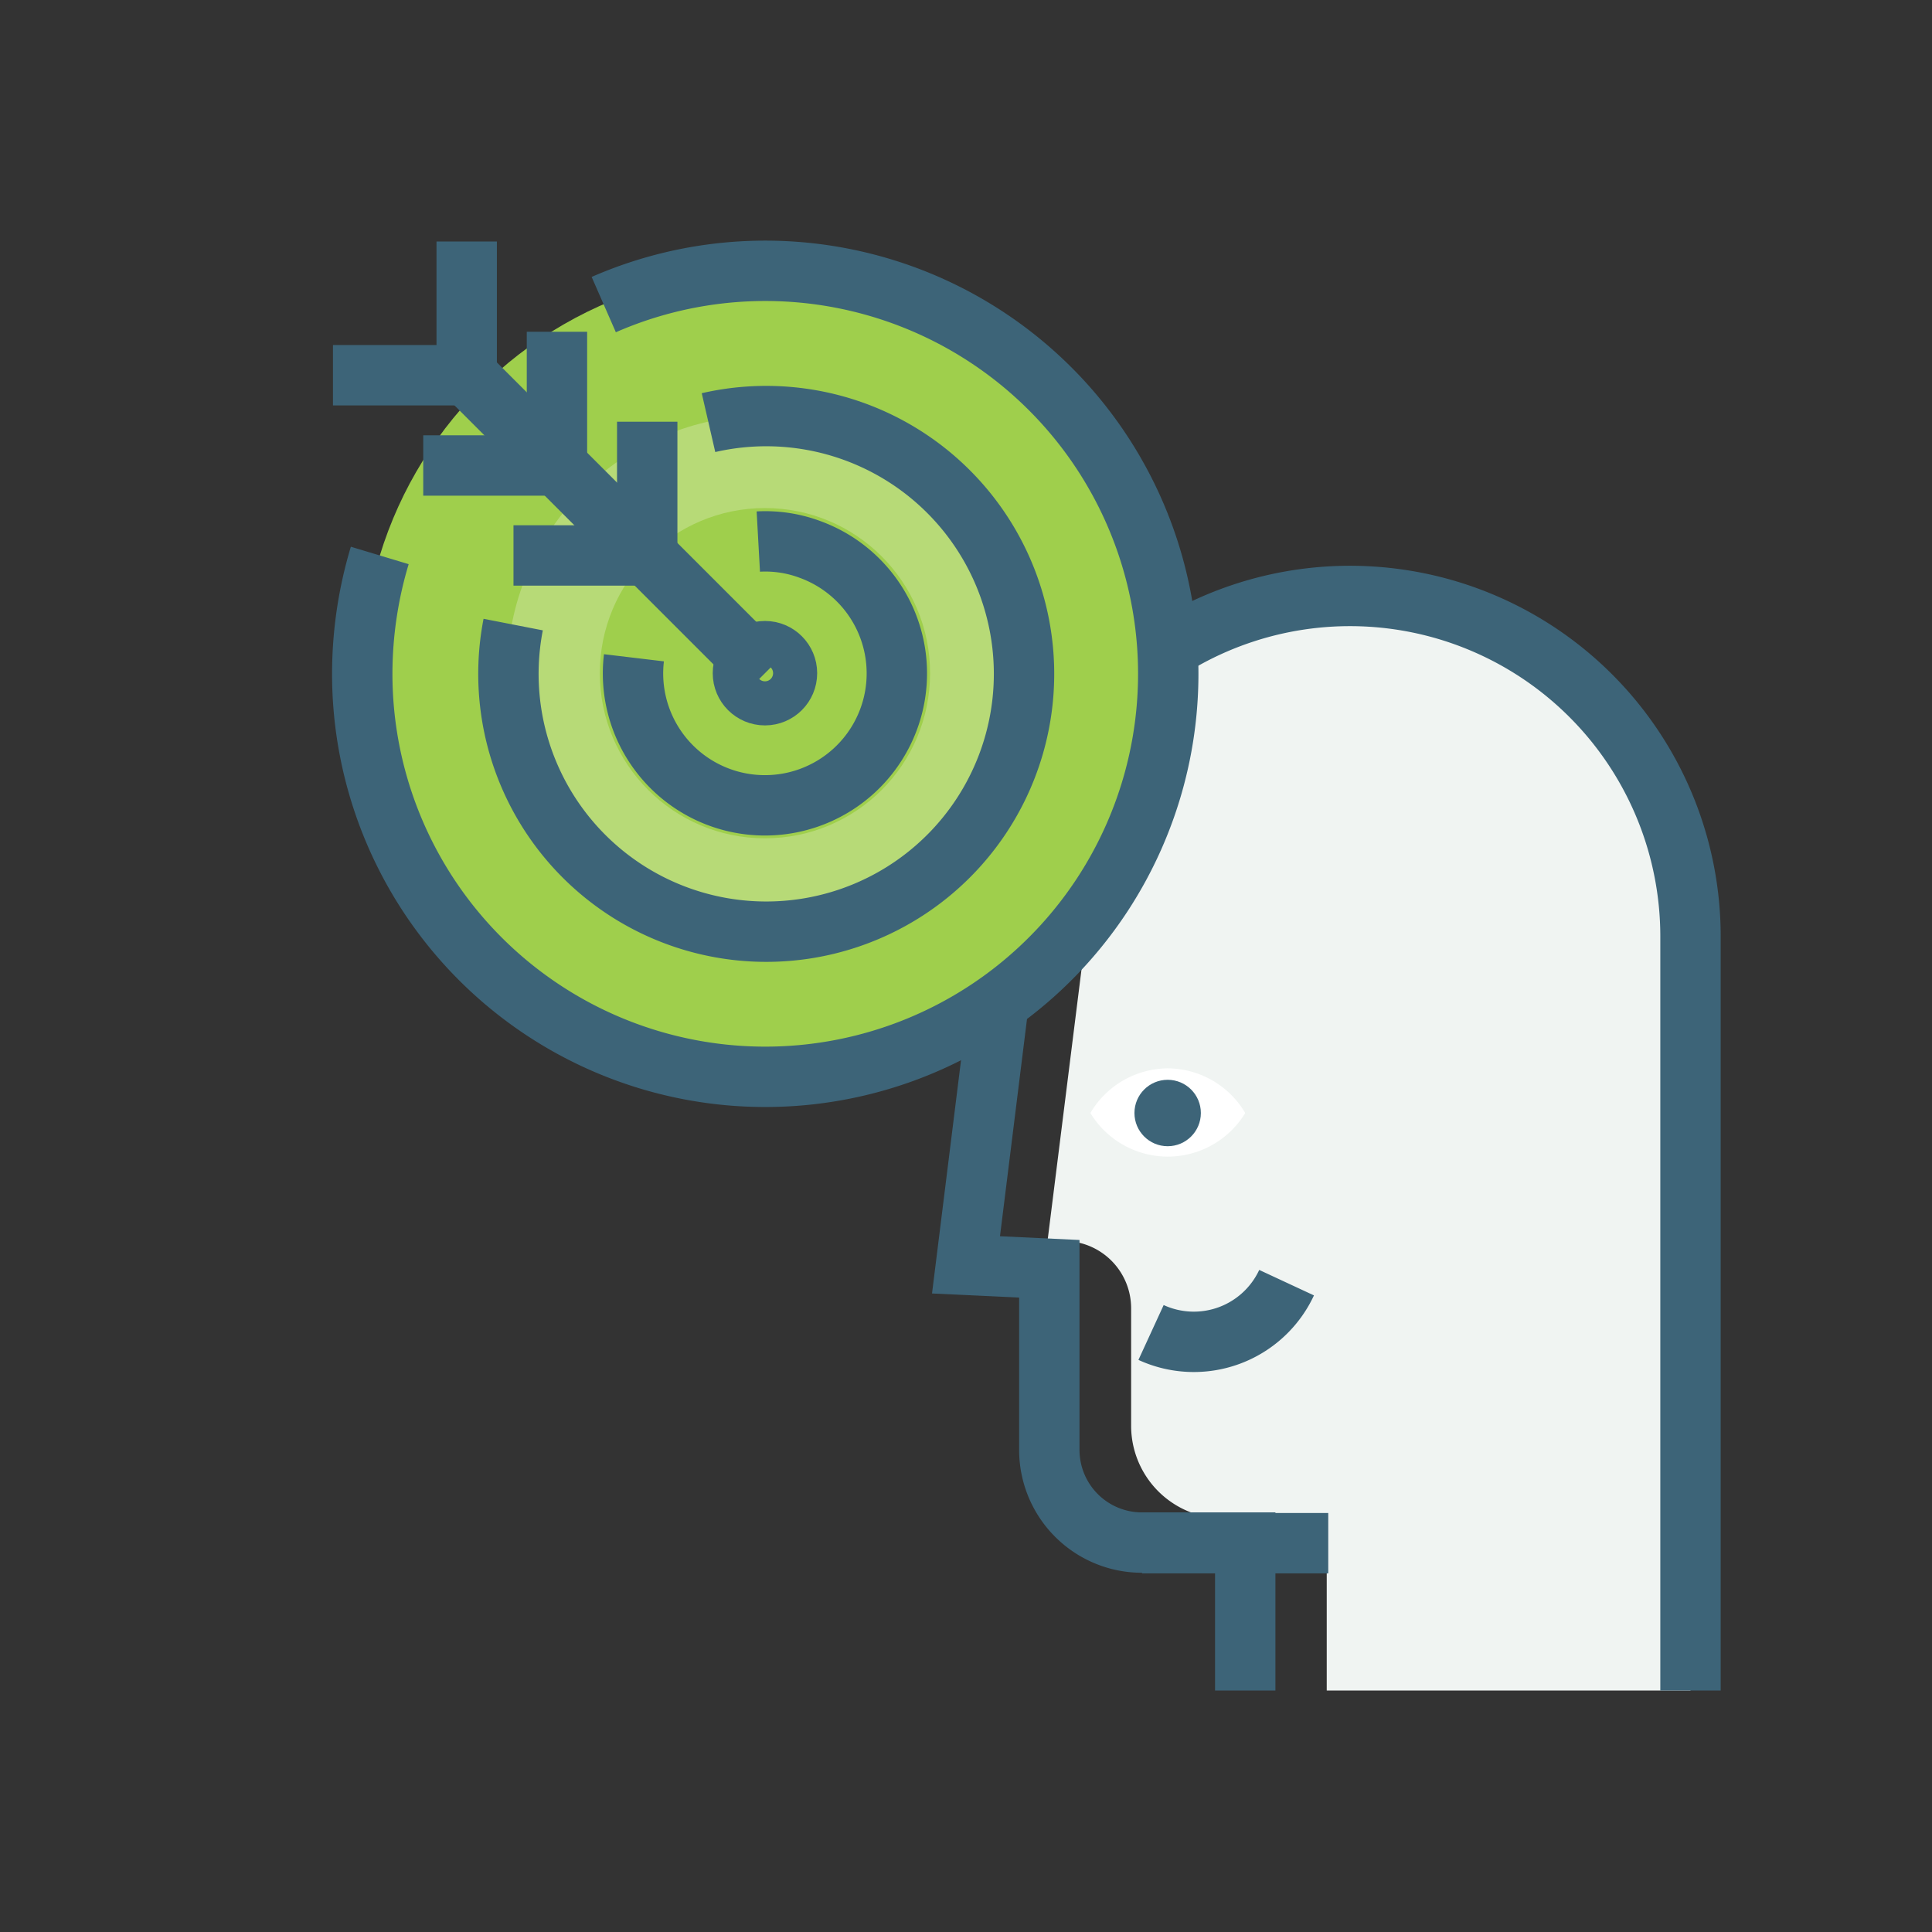 <svg id="artworks" xmlns="http://www.w3.org/2000/svg" viewBox="0 0 64 64"><rect x="0" y="0" width="64" height="64" fill="#333333" stroke="none"/><defs><style>.cls-1{fill:#f0f4f2;}.cls-2{fill:#fff;}.cls-3{fill:none;stroke:#3d6478;stroke-miterlimit:10;stroke-width:2px;}.cls-4{fill:#3d6478;}.cls-5{fill:#9fcf4c;}.cls-6{fill:#b7da77;}</style></defs><path class="cls-1" d="M56,46.66V31A11.28,11.28,0,0,0,44.71,19.72h0a6.05,6.05,0,0,0-3.18.88,11.24,11.24,0,0,0-5.29,8.21l-1.54,12.3.63,0a2.23,2.23,0,0,1,2.14,2.23v3.88a3.07,3.07,0,0,0,3.07,3.08h3.41V56H56V46.66Z"/><path class="cls-2" d="M38.68,35.39a3,3,0,0,0-2.56,1.48,3,3,0,0,0,5.13,0A3,3,0,0,0,38.68,35.39Z"/><path class="cls-3" d="M56,56V31a11.28,11.28,0,0,0-22.47-1.4L32,41.9l2.76.13v6a3.07,3.07,0,0,0,3.07,3.07h3.42V56"/><line class="cls-3" x1="37.83" y1="51.12" x2="44" y2="51.12"/><path class="cls-3" d="M42.62,42.49a3.39,3.39,0,0,1-4.49,1.65"/><circle class="cls-4" cx="38.68" cy="36.87" r="1.1"/><circle class="cls-5" cx="25.34" cy="22.3" r="13.34"/><circle class="cls-6" cx="25.34" cy="22.3" r="8.54"/><circle class="cls-5" cx="25.34" cy="22.3" r="5.47"/><path class="cls-3" d="M20,10.09A13.35,13.35,0,1,1,12,22.3a13.63,13.63,0,0,1,.58-3.9"/><path class="cls-3" d="M23.47,14A8.54,8.54,0,1,1,17,20.69"/><path class="cls-3" d="M25.12,17.94a4.22,4.22,0,0,1,1.71.26A4.37,4.37,0,1,1,21,21.79"/><circle class="cls-3" cx="25.34" cy="22.3" r="0.73"/><line class="cls-3" x1="25.34" y1="22.3" x2="14.88" y2="11.84"/><polyline class="cls-3" points="15.46 8 15.46 12.43 11.03 12.43"/><polyline class="cls-3" points="18.45 10.99 18.45 15.42 14.02 15.42"/><polyline class="cls-3" points="21.44 13.97 21.44 18.4 17.01 18.4"/></svg>